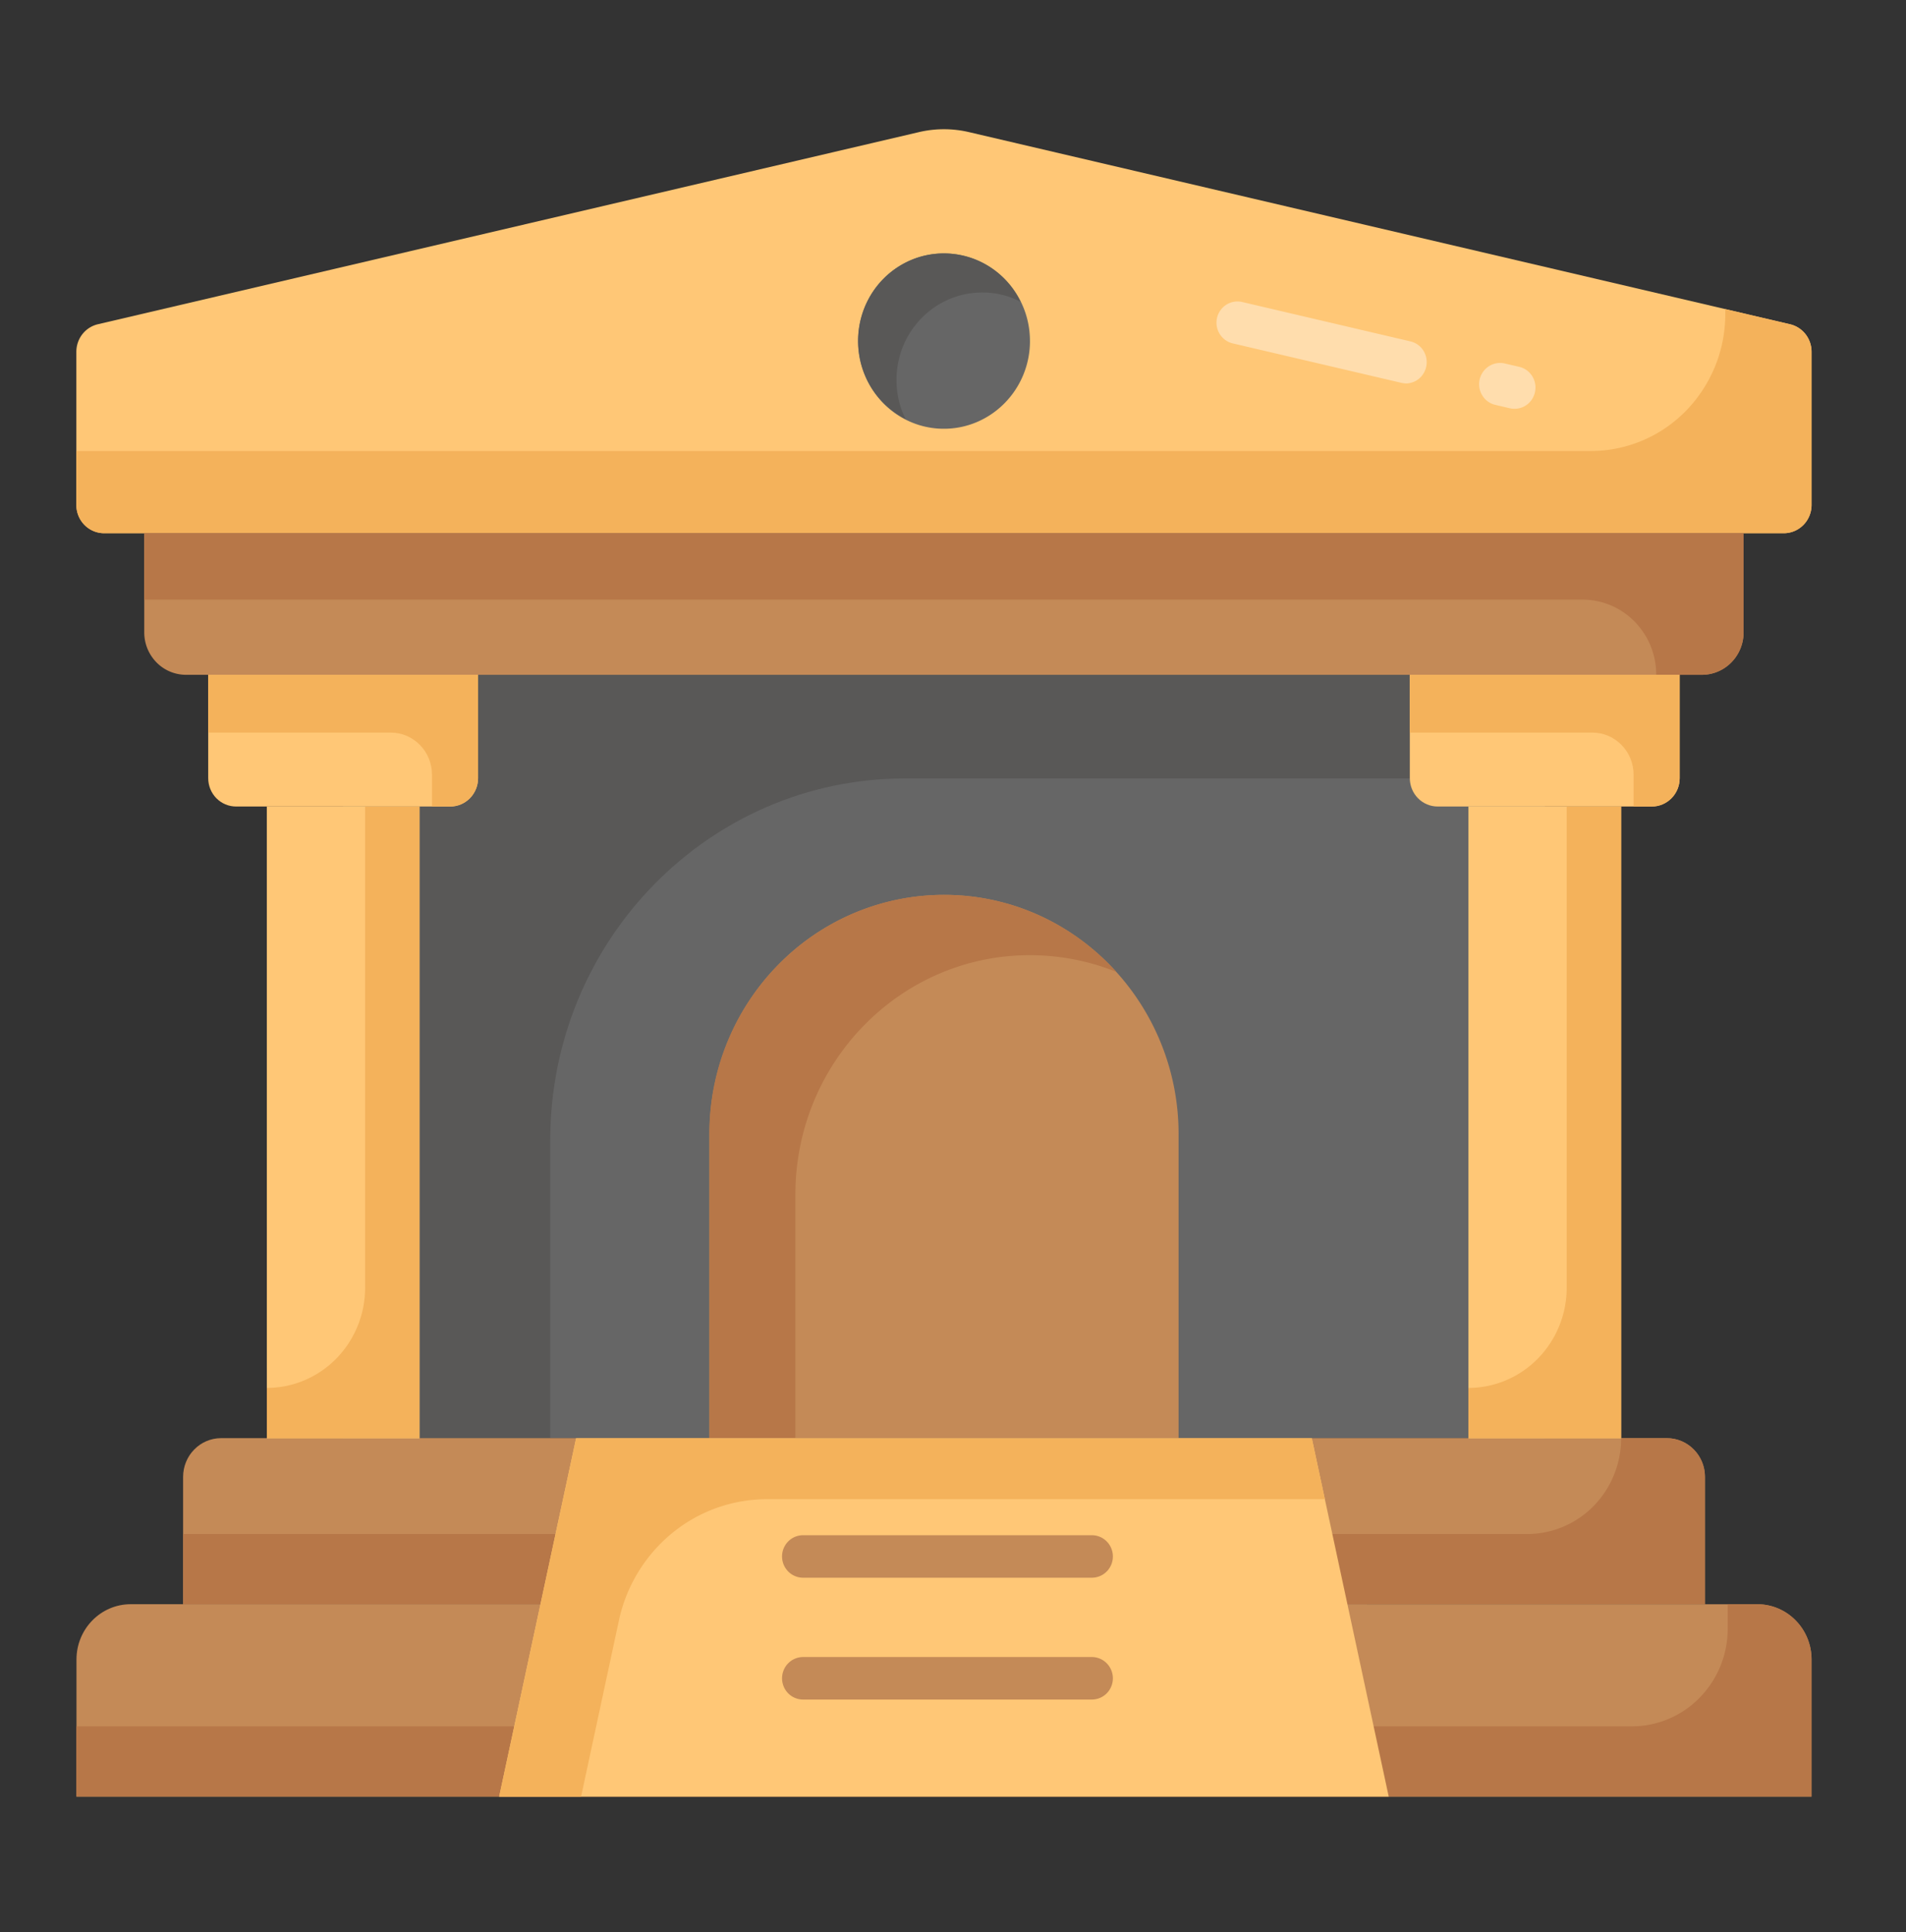 <svg xmlns="http://www.w3.org/2000/svg" width="73" height="74" fill="none"><rect width="100%" height="100%" fill="#333333" stroke="none"/><path fill="#666" d="M13.143 25.844h46.021v29.242H13.143z"/><path fill="#595857" d="M34.665 29.813h24.5v-3.97H13.142v29.241h7.932v-11.41c0-7.655 6.084-13.861 13.59-13.861"/><path fill="#C48A57" d="M45.14 43.43v11.65H27.173V43.43c0-2.43.947-4.758 2.63-6.476a8.9 8.9 0 0 1 6.349-2.682c5.011 0 8.988 4.165 8.988 9.157z"/><path fill="#B77748" d="M42.757 37.222a8.9 8.9 0 0 0-3.318-.64c-4.955 0-8.975 4.11-8.975 9.165v9.339h-3.296v-11.66c0-5.054 4.03-9.154 8.985-9.154 2.627 0 4.966 1.139 6.604 2.95"/><path fill="#C48A57" d="M67.305 61.44c1.148 0 2.078.95 2.078 2.12v5.247H2.929v-5.249c0-1.171.93-2.119 2.077-2.119z"/><path fill="#B77748" d="M69.383 63.556v5.25H2.923v-2.69h59.58c.973 0 1.906-.394 2.594-1.096a3.78 3.78 0 0 0 1.075-2.646v-.933h1.138c.55 0 1.077.223 1.466.62.389.396.607.934.607 1.495"/><path fill="#C48A57" d="M7.013 61.44v-4.877c0-.82.652-1.484 1.455-1.484h55.375c.804 0 1.456.665 1.456 1.484v4.876z"/><path fill="#B77748" d="M65.3 56.56v4.881H7.018v-2.69h51.476c.953 0 1.868-.386 2.542-1.073a3.7 3.7 0 0 0 1.052-2.593h1.755c.808 0 1.457.662 1.457 1.475"/><path fill="#FFC776" d="M69.383 13.475v5.862c0 .287-.112.563-.311.766-.2.204-.47.318-.752.318H3.987c-.282 0-.552-.114-.752-.318-.2-.203-.311-.479-.311-.767v-5.86c0-.246.081-.485.231-.677s.36-.326.594-.381l31.454-7.36a4.2 4.2 0 0 1 1.901 0l31.454 7.36c.234.055.444.19.594.381.15.192.231.43.231.676"/><path fill="#F4B25B" d="m68.557 12.419-2.478-.58v.183a5.3 5.3 0 0 1-1.508 3.713 5.1 5.1 0 0 1-3.64 1.539H2.924v2.063c0 .287.112.563.311.767.2.203.47.317.752.317H68.32c.282 0 .552-.114.752-.317s.311-.48.311-.767v-5.862c0-.245-.081-.484-.232-.676a1.06 1.06 0 0 0-.594-.38"/><path fill="#fff" d="M53.861 14.686a1 1 0 0 1-.18-.022l-6.469-1.513a.8.8 0 0 1-.497-.361.817.817 0 0 1 .253-1.12.8.8 0 0 1 .602-.105l6.469 1.514a.8.8 0 0 1 .462.327.83.83 0 0 1-.118 1.066.8.8 0 0 1-.522.214m4.148.97a.8.8 0 0 1-.18-.02l-.557-.13a.79.79 0 0 1-.499-.36.82.82 0 0 1-.102-.614.82.82 0 0 1 .355-.506.8.8 0 0 1 .6-.107l.559.13a.8.8 0 0 1 .475.321.826.826 0 0 1-.118 1.08.8.8 0 0 1-.534.206" opacity=".4"/><path fill="#C48A57" d="M66.78 20.421v3.796c0 .432-.168.846-.468 1.15a1.58 1.58 0 0 1-1.127.477H7.12a1.58 1.58 0 0 1-1.127-.476 1.64 1.64 0 0 1-.468-1.15V20.42z"/><path fill="#B77748" d="M5.525 20.421v2.544h55.087c.37 0 .738.074 1.08.219.343.144.654.357.916.624.262.268.47.585.612.934s.214.724.214 1.102h1.75a1.58 1.58 0 0 0 1.128-.476c.3-.305.468-.72.468-1.15V20.42z"/><path fill="#FFC776" d="M64.332 25.844v3.96c0 .287-.112.563-.312.766-.199.203-.47.318-.751.318h-8.21c-.282 0-.552-.115-.751-.318-.2-.203-.312-.48-.312-.767v-3.959z"/><path fill="#F4B25B" d="M64.332 25.844v3.96c0 .596-.479 1.084-1.063 1.084h-.702v-1.22c0-.889-.709-1.611-1.581-1.611h-6.99v-2.213z"/><path fill="#FFC776" d="M7.975 25.844H18.31v3.96c0 .287-.112.563-.311.766-.2.203-.47.318-.752.318H9.038c-.282 0-.553-.115-.752-.318-.2-.203-.311-.48-.311-.767z"/><path fill="#F4B25B" d="M18.31 25.844v3.96c0 .596-.478 1.084-1.063 1.084h-.702v-1.22c0-.889-.708-1.611-1.581-1.611h-6.99v-2.213z"/><path fill="#FFC776" d="M10.219 30.888h5.848v24.198H10.22zm46.021 0h5.849v24.198H56.24z"/><path fill="#F4B25B" d="M62.089 30.888v24.198H56.24v-1.931c.999 0 1.956-.405 2.662-1.125a3.88 3.88 0 0 0 1.103-2.715V30.888zm-46.022 0v24.198H10.22v-1.931c.998 0 1.956-.405 2.662-1.125a3.88 3.88 0 0 0 1.102-2.715V30.888z"/><path fill="#666" d="M39.448 13.059c0 1.854-1.479 3.362-3.297 3.362s-3.288-1.508-3.288-3.362c0-.44.085-.877.25-1.284s.407-.777.713-1.088a3.3 3.3 0 0 1 1.067-.727 3.2 3.2 0 0 1 1.258-.254c1.818 0 3.296 1.499 3.296 3.351z"/><path fill="#595857" d="M39.089 11.56a3.1 3.1 0 0 0-1.468-.358c-1.818 0-3.285 1.497-3.285 3.351 0 .532.117 1.041.35 1.497a3.3 3.3 0 0 1-1.328-1.231 3.4 3.4 0 0 1-.49-1.763c0-1.854 1.468-3.35 3.286-3.35a3.26 3.26 0 0 1 2.935 1.854"/><path fill="#FFC776" d="M53.188 68.806h-34.07l2.946-13.72h28.178z"/><path fill="#F4B25B" d="M50.742 57.417H29.37a5.73 5.73 0 0 0-3.637 1.307 5.94 5.94 0 0 0-2.03 3.344l-1.447 6.738h-3.137l2.946-13.72h28.178z"/><path fill="#C48A57" d="M41.823 60.424H30.752a.8.8 0 0 1-.564-.239.82.82 0 0 1 0-1.15.8.8 0 0 1 .564-.238h11.072a.8.8 0 0 1 .564.238.82.82 0 0 1 0 1.15.8.8 0 0 1-.565.239m0 4.666H30.752a.8.8 0 0 1-.564-.238.82.82 0 0 1 0-1.15.8.8 0 0 1 .564-.24h11.072a.8.8 0 0 1 .564.24.82.82 0 0 1 0 1.15.8.8 0 0 1-.565.238"/></svg>